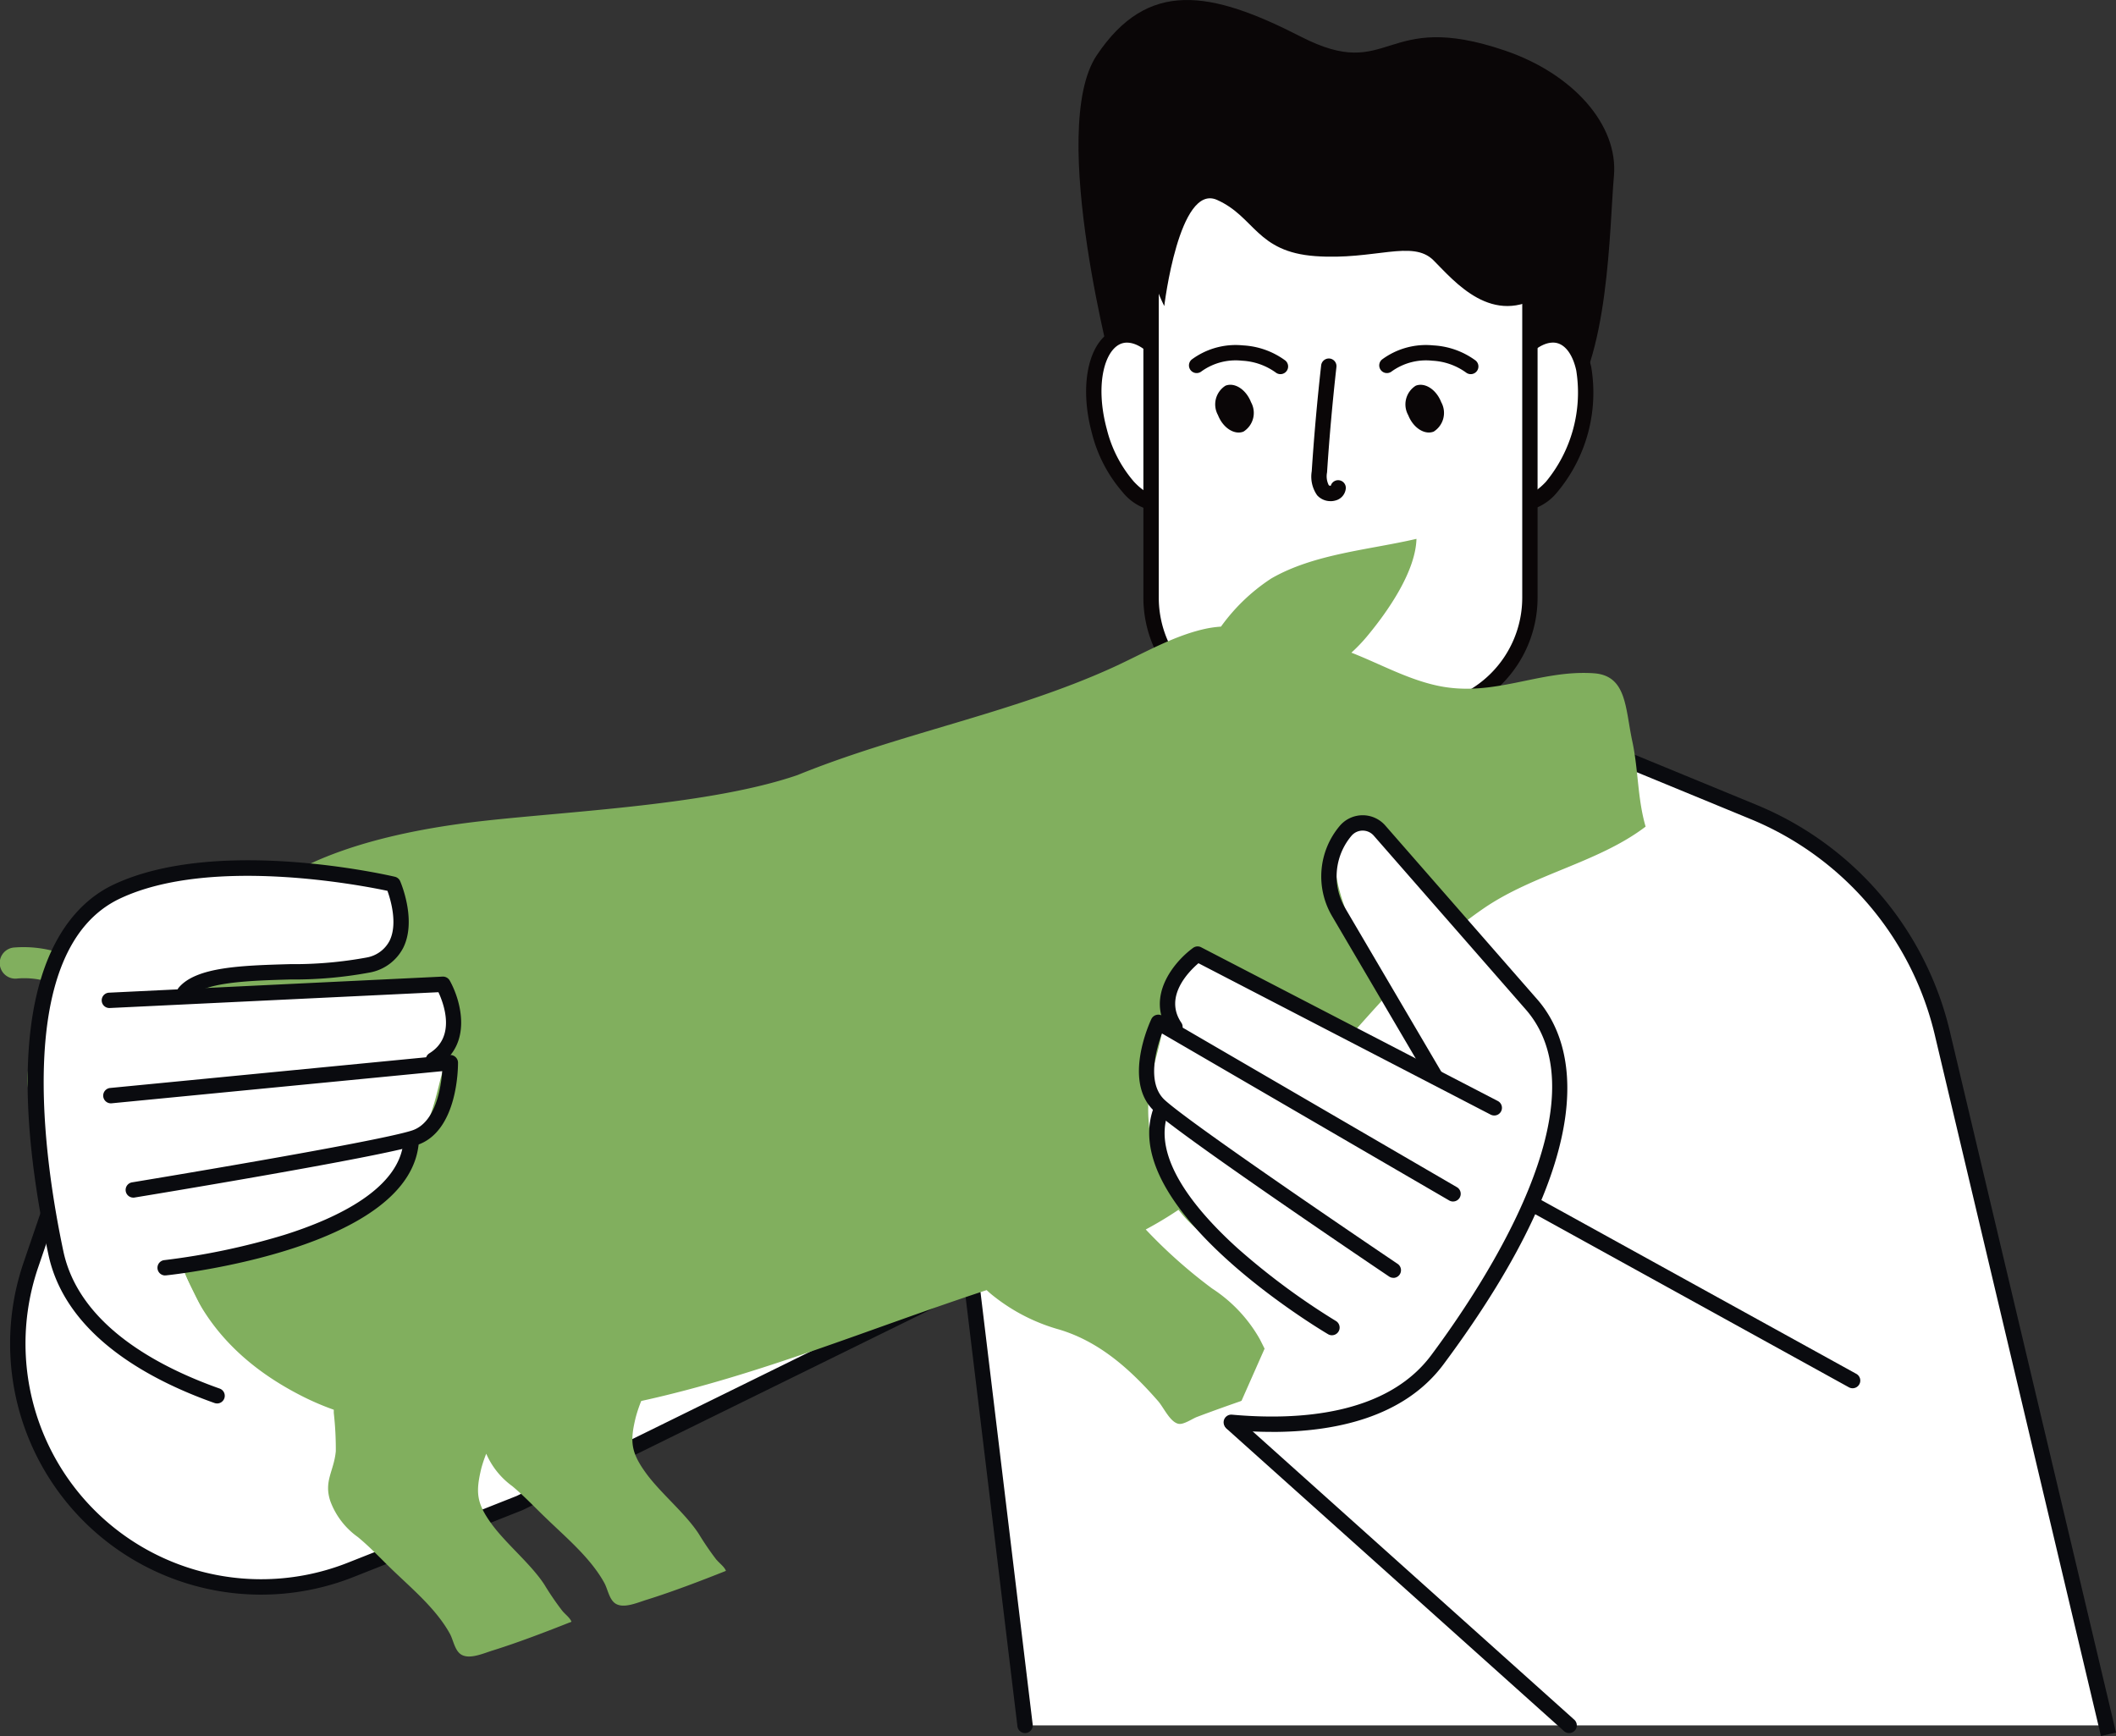 <svg id="グループ_11" data-name="グループ 11" xmlns="http://www.w3.org/2000/svg" xmlns:xlink="http://www.w3.org/1999/xlink" width="325.651" height="267.165" viewBox="0 0 325.651 267.165">
  <rect x="0" y="0" width="325.651" height="267.165" fill="#333333" stroke="none"/>
  <defs>
    <clipPath id="clip-path">
      <rect id="長方形_3" data-name="長方形 3" width="325.651" height="267.165" fill="none"/>
    </clipPath>
  </defs>
  <g id="グループ_3" data-name="グループ 3" clip-path="url(#clip-path)">
    <path id="パス_46" data-name="パス 46" d="M322.164,220.936H156.593l-8.255-68.4-69.575,34.2L52.78,197.009c-29.7,11.744-59.52-16.707-49.2-46.932l5.608-16.4L143.621,73.531l68.4-16.509,56.735,23.361a48.968,48.968,0,0,1,29.1,34.384l14.791,64.768Z" transform="translate(1.169 44.597)" fill="#fff"/>
    <path id="パス_47" data-name="パス 47" d="M322.651,223.088,297.165,115.549a47.86,47.86,0,0,0-28.392-33.555L212.409,58.78l-67.917,16.4L10.627,135.061,5.188,150.979a36.264,36.264,0,0,0,47.648,45.443l25.979-10.268L148.3,151.994a1.183,1.183,0,0,1,1.581.54,1.168,1.168,0,0,1,.11.378l8.256,68.4a1.182,1.182,0,0,1-2.347.285l-8.055-66.741L79.773,188.312,53.7,198.628A38.626,38.626,0,0,1,2.95,150.214l5.606-16.4a1.177,1.177,0,0,1,.634-.7L143.625,72.971a1.183,1.183,0,0,1,.2-.068L212.22,56.392a1.167,1.167,0,0,1,.731.055l56.737,23.361a50.221,50.221,0,0,1,29.8,35.214l25.484,107.539" transform="translate(0.682 44.077)" fill="#0a0b0f"/>
    <path id="パス_48" data-name="パス 48" d="M135.81,148.409" transform="translate(106.216 116.07)" fill="#0a0b0f"/>
    <path id="パス_49" data-name="パス 49" d="M123.749,130.865h.094a20.426,20.426,0,0,1-20.423-20.423V36.213A20.426,20.426,0,0,1,123.844,15.79h-.094a20.426,20.426,0,0,1,20.423,20.423v74.23a20.426,20.426,0,0,1-20.423,20.423" transform="translate(80.885 12.349)" fill="#fff"/>
    <path id="パス_50" data-name="パス 50" d="M124.364,132.567h-.123a21.632,21.632,0,0,1-21.483-21.606V36.731a21.632,21.632,0,0,1,21.483-21.6h.153a21.629,21.629,0,0,1,21.481,21.606v74.228a21.631,21.631,0,0,1-21.481,21.606ZM124.316,17.49a19.263,19.263,0,0,0-19.193,19.247v74.224a19.195,19.195,0,0,0,38.388.371c0-.125,0-.248,0-.371V36.731a19.263,19.263,0,0,0-19.193-19.247" transform="translate(80.367 11.831)" fill="#0a0607"/>
    <path id="パス_51" data-name="パス 51" d="M98.745,58.538S88.271,19.938,95.952,8.5C103.8-3.192,113.406-1.506,127.371,5.649s12.45-4.327,31.417,2.139c10.472,3.575,17.454,11.437,16.752,19.3s-.7,28.592-7.679,36.455-57.947,15.011-69.117-5" transform="translate(72.842 0)" fill="#0a0607"/>
    <path id="パス_52" data-name="パス 52" d="M108.819,40.089c1.928,7.107.47,13.69-3.259,14.7s-8.315-3.921-10.245-11.035-.47-13.69,3.259-14.7,8.315,3.921,10.245,11.035" transform="translate(73.878 22.621)" fill="#fff"/>
    <path id="パス_53" data-name="パス 53" d="M105.073,56.624a8.017,8.017,0,0,1-5.658-2.985,21.949,21.949,0,0,1-4.721-9.057c-2.139-7.855-.335-14.95,4.088-16.151s9.564,4.011,11.7,11.867.337,14.95-4.088,16.151a4.968,4.968,0,0,1-1.315.178m-4.988-26a2.55,2.55,0,0,0-.677.087c-2.709.736-4.33,6.237-2.427,13.252a19.54,19.54,0,0,0,4.172,8.068c1.606,1.722,3.284,2.506,4.621,2.139,2.709-.736,4.332-6.237,2.427-13.252-1.752-6.453-5.432-10.292-8.119-10.292" transform="translate(73.357 22.102)" fill="#0a0607"/>
    <path id="パス_54" data-name="パス 54" d="M129.287,40.089c-1.928,7.107-.47,13.69,3.259,14.7s8.315-3.921,10.245-11.035.47-13.69-3.259-14.7-8.315,3.921-10.245,11.035" transform="translate(100.449 22.621)" fill="#fff"/>
    <path id="パス_55" data-name="パス 55" d="M134.072,56.626a4.981,4.981,0,0,1-1.317-.178c-4.425-1.2-6.221-8.3-4.088-16.151s7.275-13.065,11.694-11.867c2.249.611,3.881,2.723,4.6,5.949a23.878,23.878,0,0,1-5.227,19.259,8.023,8.023,0,0,1-5.656,2.985m4.99-26c-2.687,0-6.366,3.839-8.117,10.292-1.905,7.016-.283,12.516,2.427,13.252,1.34.367,3.03-.415,4.621-2.139a21.568,21.568,0,0,0,4.653-17.138c-.508-2.294-1.568-3.817-2.908-4.181a2.546,2.546,0,0,0-.675-.087" transform="translate(99.928 22.101)" fill="#0a0607"/>
    <path id="パス_56" data-name="パス 56" d="M140.055,102.292h-23A17.642,17.642,0,0,1,99.409,84.649V27.038A17.642,17.642,0,0,1,117.052,9.4h23A17.642,17.642,0,0,1,157.7,27.038v57.6a17.642,17.642,0,0,1-17.643,17.643" transform="translate(77.747 7.348)" fill="#fff"/>
    <path id="パス_57" data-name="パス 57" d="M140.577,104h-23A18.855,18.855,0,0,1,98.741,85.164v-57.6A18.853,18.853,0,0,1,117.574,8.728h23a18.855,18.855,0,0,1,18.833,18.833v57.6A18.855,18.855,0,0,1,140.577,104m-23-92.9a16.488,16.488,0,0,0-16.468,16.468v57.6a16.487,16.487,0,0,0,16.468,16.47h23a16.489,16.489,0,0,0,16.47-16.47v-57.6a16.487,16.487,0,0,0-16.47-16.468Z" transform="translate(77.225 6.826)" fill="#0a0607"/>
    <path id="パス_58" data-name="パス 58" d="M105.373,37.9c.763,1.96,2.522,3.09,3.919,2.539a3.4,3.4,0,0,0,1.162-4.532c-.765-1.96-2.523-3.09-3.922-2.539a3.4,3.4,0,0,0-1.158,4.532" transform="translate(82.075 25.986)" fill="#0a0607"/>
    <path id="パス_59" data-name="パス 59" d="M116.758,34.276a1.176,1.176,0,0,1-.722-.248,9.691,9.691,0,0,0-5.2-1.82,9,9,0,0,0-6.237,1.647,1.182,1.182,0,0,1-1.508-1.82,11.356,11.356,0,0,1,7.916-2.183,12.035,12.035,0,0,1,6.476,2.308,1.183,1.183,0,0,1-.724,2.117" transform="translate(80.301 23.303)" fill="#0a0607"/>
    <path id="パス_60" data-name="パス 60" d="M121.8,37.894c.765,1.96,2.523,3.09,3.921,2.539a3.4,3.4,0,0,0,1.16-4.525c-.763-1.96-2.522-3.09-3.921-2.539A3.4,3.4,0,0,0,121.8,37.9" transform="translate(94.923 25.989)" fill="#0a0607"/>
    <path id="パス_61" data-name="パス 61" d="M133.192,34.276a1.181,1.181,0,0,1-.724-.248,9.676,9.676,0,0,0-5.2-1.82,9.037,9.037,0,0,0-6.237,1.647,1.182,1.182,0,0,1-1.508-1.82,11.356,11.356,0,0,1,7.916-2.183,12.035,12.035,0,0,1,6.478,2.308,1.182,1.182,0,0,1-.724,2.117" transform="translate(93.152 23.303)" fill="#0a0607"/>
    <path id="パス_62" data-name="パス 62" d="M116.2,52.911A2.73,2.73,0,0,1,114.136,52a4.988,4.988,0,0,1-.827-3.671c.356-5.425.845-10.917,1.452-16.322a1.194,1.194,0,0,1,1.308-1.043,1.181,1.181,0,0,1,1.041,1.306v0c-.6,5.369-1.091,10.823-1.442,16.217a3.045,3.045,0,0,0,.269,1.983.531.531,0,0,0,.3.078,1.182,1.182,0,0,1,2.3.535,2.107,2.107,0,0,1-1.574,1.729,2.756,2.756,0,0,1-.752.105" transform="translate(88.565 24.212)" fill="#0a0607"/>
    <path id="パス_63" data-name="パス 63" d="M101.719,41.393s2.272-18.935,8.114-16.336,6.059,8.005,15.148,8.656,14.932-2.6,18.177.649,9.089,10.388,16.88,5.193,8.554-17.643-3.787-24.128-30.83-7.467-41.225-8.116-21.1,18.5-13.309,34.083" transform="translate(77.462 5.705)" fill="#0a0607"/>
    <path id="パス_64" data-name="パス 64" d="M115.739,53.545c-.561,0-1.132-.02-1.714-.057a1.181,1.181,0,0,1-1.1-1.247,1.2,1.2,0,0,1,1.247-1.1,20.788,20.788,0,0,0,9.777-1.656,1.182,1.182,0,0,1,.914,2.18l-.005,0a22.927,22.927,0,0,1-9.124,1.891" transform="translate(88.314 38.625)" fill="#0a0607"/>
    <path id="パス_65" data-name="パス 65" d="M182.184,132.883a1.181,1.181,0,0,1-.57-.146l-49.4-27.254a1.182,1.182,0,0,1,1.141-2.071l49.4,27.254a1.181,1.181,0,0,1-.572,2.217" transform="translate(102.928 80.763)" fill="#0a0b0f"/>
    <path id="パス_66" data-name="パス 66" d="M158.8,171.113a1.171,1.171,0,0,1-.788-.3L106.122,124.3a1.182,1.182,0,0,1,1.577-1.761l51.887,46.513a1.182,1.182,0,0,1-.789,2.062" transform="translate(82.69 95.6)" fill="#0a0b0f"/>
    <path id="パス_67" data-name="パス 67" d="M85.963,122.67a1.181,1.181,0,0,1-1.167-1.005L81.259,98.079a1.181,1.181,0,0,1,.993-1.344,1.2,1.2,0,0,1,1.344.994l3.537,23.584a1.181,1.181,0,0,1-.993,1.344,1.2,1.2,0,0,1-.178.012" transform="translate(63.542 75.647)" fill="#0a0b0f"/>
    <path id="パス_68" data-name="パス 68" d="M110.274,203.666a45.2,45.2,0,0,1-2.743-4.015c-2.115-3.242-5.966-6.318-8.214-9.474-2.213-3.094-2.393-4.755-1.47-8.479a21.419,21.419,0,0,1,.838-2.484c18.313-4.008,35.232-11.172,53.158-17.064a16.7,16.7,0,0,0,1.319,1.114,28.571,28.571,0,0,0,9.445,4.838c6.416,1.795,11.277,6.159,15.627,11.133.866.994,1.877,3.311,3.2,3.5.773.112,2.083-.8,2.76-1.059,2.294-.87,4.6-1.689,6.911-2.495,1.816-.624,4.1-1.069,6.342-1.946-1.149-2.554-2.274-5.022-3.564-7.536a22.5,22.5,0,0,0-7.353-7.806,77.669,77.669,0,0,1-10.2-9.074,57.758,57.758,0,0,0,5.043-3.03,19.447,19.447,0,0,0,3.529,3.537,28.529,28.529,0,0,0,9.445,4.842c6.416,1.795,11.27,6.161,15.622,11.135.866.982,1.875,3.311,3.2,3.5.772.118,2.083-.8,2.76-1.06q3.446-1.294,6.915-2.484c2.06-.805-3.527-7.506-1.369-8-1.148-2.554,5.435,1.025,4.14-1.49a22.343,22.343,0,0,0-7.353-7.8c-4.942-3.8-10.368-8.376-13.758-13.635a42.269,42.269,0,0,1-3.684-7.563c8.827-9.42,16.859-20.077,27.565-27.4C236.1,98.094,246,96.343,253.259,90.82c-1.264-4.338-1.1-8.732-2.055-13.163-1.094-5.1-.832-10.1-5.947-10.438-8.42-.563-15.349,3.782-24.058,1.905-4.633-1-8.816-3.354-13.22-5.074a25.4,25.4,0,0,0,2.352-2.445c3-3.587,7.52-9.883,7.663-15.073-7.258,1.7-15.75,2.29-22.346,6.1a29.124,29.124,0,0,0-7.738,7.408,17.906,17.906,0,0,0-1.925.239c-5.2,1.005-10.185,4.006-14.943,6.15C155.632,73.4,138.415,76.506,122.729,82.89,109.4,87.466,88.1,88.414,74.435,89.938c-12.519,1.4-32.1,5.125-39.178,16.782a72.024,72.024,0,0,0-5.949,12.339,27.883,27.883,0,0,0-7.16-3.812,16.991,16.991,0,0,0-6.166-1.041A18.233,18.233,0,0,0,2.11,109.43a2.4,2.4,0,1,0,.581,4.764,12.7,12.7,0,0,1,7.722,1.85,9.043,9.043,0,0,0-.7.583A19.351,19.351,0,0,0,4.22,129.917a8.2,8.2,0,0,0,3.158,6.394,6.784,6.784,0,0,0,7.194,1.057c4.183-1.944,6.416-8.178,6.6-11.776a12.754,12.754,0,0,0-1.16-6l.56.178A23.24,23.24,0,0,1,27.7,123.94c-3.488,12.084-3.719,25.183,1.247,36.82,3.552,8.337,10.051,14,17.985,17.93a41.6,41.6,0,0,0,4.437,1.871v.492a49.892,49.892,0,0,1,.312,5.881c-.278,3.081-1.891,4.6-.832,7.725a11.8,11.8,0,0,0,4.224,5.494c1.925,1.588,3.55,3.347,5.334,5.065,3.065,2.948,6.763,6.048,8.837,9.828.515.946.738,2.531,1.686,3.16,1.28.839,3.407-.132,4.831-.577,3.9-1.21,8.406-2.94,12.188-4.441-.233-.626-.975-1.142-1.426-1.7a42.941,42.941,0,0,1-2.741-4.012c-2.119-3.249-5.966-6.318-8.221-9.47-2.217-3.094-2.383-4.758-1.472-8.485a19.823,19.823,0,0,1,.743-2.192,12.164,12.164,0,0,0,4.006,4.99c1.916,1.595,3.548,3.354,5.346,5.066,3.06,2.951,6.754,6.059,8.823,9.828.522.943.743,2.536,1.7,3.169,1.271.83,3.4-.143,4.826-.581,3.906-1.217,8.413-2.939,12.188-4.443-.237-.631-.978-1.148-1.436-1.7M16.392,125.337c-.143,2.727-1.944,6.806-3.839,7.692-.3.125-.973.453-2.283-.535A3.487,3.487,0,0,1,9,129.684a14.631,14.631,0,0,1,3.963-9.529,4.02,4.02,0,0,1,1.312-.795,8.865,8.865,0,0,1,2.117,5.977" transform="translate(0 36.393)" fill="#81af5e"/>
    <path id="パス_69" data-name="パス 69" d="M120.245,144.659l-7.953,17.974s19.033,6.309,31.376-9.1,26.363-42.391,14.658-54.459-25.6-36.339-30.016-24.809C125,82.9,142.833,108.6,142.833,108.6l-35.988-17.08a25.764,25.764,0,0,0-5.637,11.846c-.811,6.348-10.131,21.284,19.036,41.289" transform="translate(77.551 55.716)" fill="#fff"/>
    <path id="パス_70" data-name="パス 70" d="M113.1,165.3c-2.2,0-4.329-.114-6.339-.294a1.182,1.182,0,1,1,.212-2.354c10.185.916,23.771.071,30.652-9.174,8.376-11.252,26.553-38.942,14.7-52.994L128.764,73.538a2.257,2.257,0,0,0-1.7-.772h-.02a2.258,2.258,0,0,0-1.707.8,9.685,9.685,0,0,0-.955,11.149l14.884,25.329a1.183,1.183,0,0,1-2.039,1.2L122.343,85.914a12.053,12.053,0,0,1,1.189-13.874,4.618,4.618,0,0,1,3.493-1.638h.037a4.617,4.617,0,0,1,3.48,1.581l23.57,26.965c5.369,6.366,10.591,22.073-14.6,55.944-6.127,8.24-16.832,10.415-26.418,10.415" transform="translate(82.653 55.062)" fill="#0a0b0f"/>
    <path id="パス_71" data-name="パス 71" d="M151.609,107.748a1.2,1.2,0,0,1-.536-.132l-44.966-23.3c-1.508,1.29-5.33,5.141-2.657,9.126a1.181,1.181,0,1,1-1.914,1.385.574.574,0,0,1-.046-.068c-3.584-5.346.909-10.712,3.789-12.8a1.176,1.176,0,0,1,1.246-.093l45.648,23.654a1.181,1.181,0,0,1-.545,2.231" transform="translate(78.336 63.92)" fill="#0a0b0f"/>
    <path id="パス_72" data-name="パス 72" d="M137.517,128.124a1.173,1.173,0,0,1-.659-.2c-1.294-.871-31.748-21.4-36.13-25.447-4.949-4.573-.645-13.788-.458-14.178a1.181,1.181,0,0,1,1.574-.561c.03.014.061.03.089.046l45.358,26.389a1.182,1.182,0,0,1-1.189,2.044l-44.2-25.7c-.882,2.365-2.393,7.633.417,10.231,4.25,3.921,35.531,25.012,35.847,25.224a1.181,1.181,0,0,1-.661,2.162" transform="translate(76.924 68.529)" fill="#0a0b0f"/>
    <path id="パス_73" data-name="パス 73" d="M127.366,131.121a1.168,1.168,0,0,1-.6-.166C125.42,130.16,93.9,111.3,100.034,95.837a1.182,1.182,0,0,1,2.2.873c-2.766,6.961,4.249,15.278,10.62,21.029a107.724,107.724,0,0,0,15.114,11.179,1.182,1.182,0,0,1-.6,2.2" transform="translate(77.618 74.371)" fill="#0a0b0f"/>
    <path id="パス_74" data-name="パス 74" d="M25.526,136.042l10.824,21.938s-25.283-4.894-30.08-24.044S-.022,84.415,15.648,78.323,58.167,77.2,58.167,77.2,63.048,88.5,53.842,89.381C2.161,94.294,43.23,94.294,43.23,94.294l22.406-1.768a27.8,27.8,0,0,1,.139,13.51c-1.909,6.107-2.907,25.283-40.249,30" transform="translate(2.335 58.884)" fill="#fff"/>
    <path id="パス_75" data-name="パス 75" d="M31.534,157.882a1.145,1.145,0,0,1-.394-.068C20.929,154.2,8.207,147.3,5.582,134.963-3.2,93.673,8.1,81.573,15.613,78.035c15.912-7.494,42.18-1.468,43.292-1.208a1.185,1.185,0,0,1,.814.679c.105.244,2.566,6,.487,10.224a7.25,7.25,0,0,1-5.05,3.812,63.528,63.528,0,0,1-12.337,1.094c-6.282.178-13.4.383-15.388,2.8a1.183,1.183,0,0,1-1.827-1.5c2.673-3.247,9.7-3.448,17.149-3.66a62.1,62.1,0,0,0,11.83-1.025,4.936,4.936,0,0,0,3.5-2.557c1.285-2.6.178-6.31-.321-7.7-4.035-.857-27.266-5.359-41.143,1.178C-.011,88,4.979,120.754,7.888,134.471c2.4,11.27,14.392,17.7,24.033,21.116a1.181,1.181,0,0,1-.394,2.3" transform="translate(1.866 58.102)" fill="#0a0b0f"/>
    <path id="パス_76" data-name="パス 76" d="M59.835,98.329a1.183,1.183,0,0,1-.62-2.19c4.11-2.52,2.228-7.606,1.392-9.4L10.018,89.173A1.182,1.182,0,0,1,9.9,86.812l51.355-2.475a1.2,1.2,0,0,1,1.087.6c1.743,3.1,3.589,9.853-1.894,13.216a1.181,1.181,0,0,1-.617.178" transform="translate(6.867 65.958)" fill="#0a0b0f"/>
    <path id="パス_77" data-name="パス 77" d="M13.537,113.056a1.182,1.182,0,0,1-.191-2.347c.374-.062,37.6-6.187,43.1-7.986,3.639-1.192,4.455-6.61,4.644-9.126L10.208,98.542a1.185,1.185,0,0,1-.228-2.359h.007l52.231-5.074a1.2,1.2,0,0,1,.9.3,1.177,1.177,0,0,1,.4.863c0,.431.078,10.6-6.326,12.7-5.672,1.857-41.911,7.82-43.451,8.071a1.17,1.17,0,0,1-.192.016" transform="translate(6.97 71.252)" fill="#0a0b0f"/>
    <path id="パス_78" data-name="パス 78" d="M14.785,119.822a1.182,1.182,0,0,1-.121-2.358,107.845,107.845,0,0,0,18.429-3.874c8.174-2.57,18-7.205,18.388-14.677a1.181,1.181,0,1,1,2.361.075l0,.046c-.861,16.613-37.376,20.617-38.93,20.779-.041,0-.084,0-.125,0" transform="translate(10.633 76.464)" fill="#0a0b0f"/>
  </g>
</svg>
